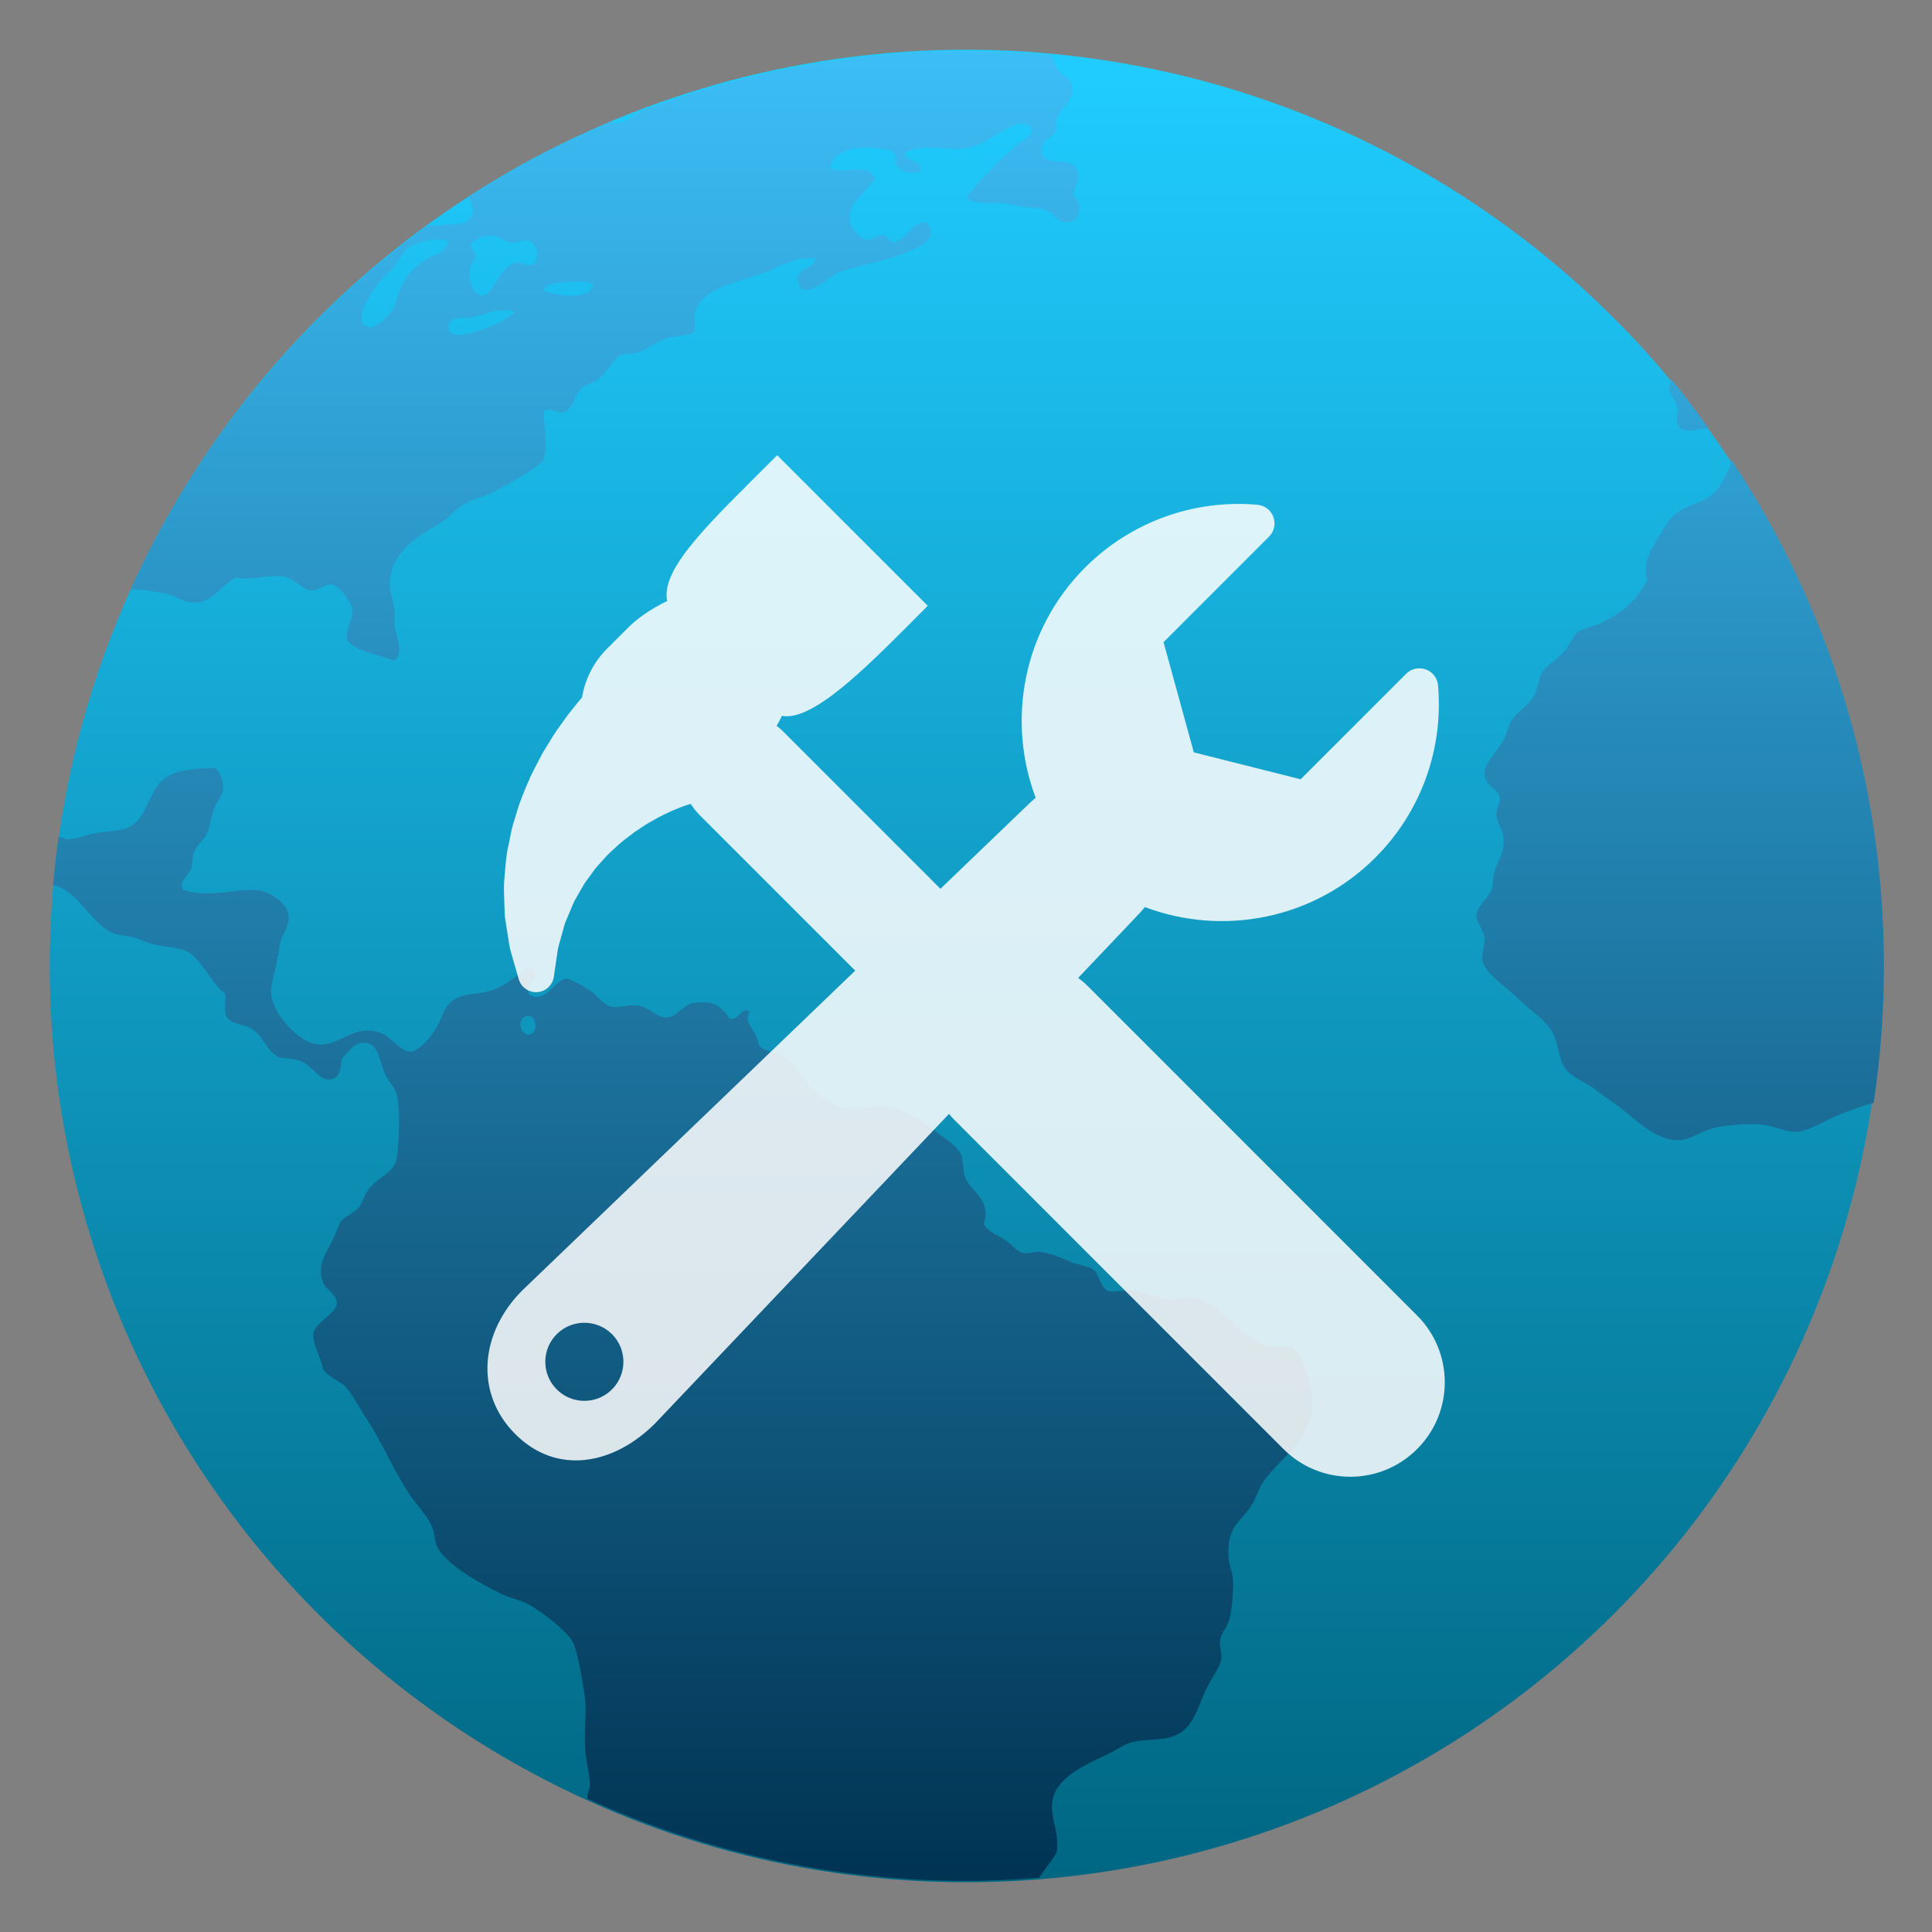 <svg clip-rule="evenodd" fill-rule="evenodd" stroke-linejoin="round" stroke-miterlimit="2" viewBox="0 0 48 48" xmlns="http://www.w3.org/2000/svg">
 <rect x="0" y="0" width="48" height="48" fill="#808080" stroke="none"/>
 <linearGradient id="a" x2="1" gradientTransform="matrix(0 -45.528 45.528 0 80.273 46.764)" gradientUnits="userSpaceOnUse">
  <stop stop-color="#006783" offset="0"/>
  <stop stop-color="#20ccff" offset="1"/>
 </linearGradient>
 <linearGradient id="b" x2="1" gradientTransform="matrix(0 -46.352 46.352 0 82.727 47.016)" gradientUnits="userSpaceOnUse">
  <stop stop-color="#003251" offset="0"/>
  <stop stop-color="#3dc0f9" offset="1"/>
 </linearGradient>
 <circle cx="24" cy="24" r="22.764" fill="url(#a)"/>
 <g fill-rule="nonzero">
  <path d="m24.015 1.267c-2.874 0-5.61.547-8.139 1.507-.184.169-.423.298-.612.282-.026-.003-.051-.018-.079-.028-1.246.52-2.428 1.157-3.549 1.88.145.236.189.498-.111.626-.05.02-.684.085-.906.08-3.188 2.311-5.745 5.418-7.379 9.046.026-.004.049-.015.076-.017.248-.004.605.067.844.118.22.045.397.192.587.206.54.041.67-.378 1.111-.613.455.064.757-.077 1.168-.031.28.031.483.329.701.346.184.018.346-.172.523-.145.173.028.471.403.499.613.036.262-.193.498-.118.786.275.279.775.336 1.169.497.256-.21.034-.601 0-.905-.005-.135.018-.254 0-.378-.023-.21-.114-.402-.115-.581-.005-.83.671-1.218 1.228-1.545.242-.143.432-.393.641-.498.296-.148.517-.182.762-.319.442-.248.822-.447 1.168-.728.16-.376.015-.881.03-1.252.16-.098.297.042.467.029.267-.055.289-.432.441-.582.088-.086.329-.147.438-.233.266-.208.353-.523.586-.613.083-.034.275-.023.407-.059.173-.046.419-.25.701-.346.183-.064.604-.077.674-.146.087-.088-.001-.335.03-.466.142-.658 1.135-.798 1.722-1.019.412-.155.834-.441 1.287-.353-.089.312-.51.202-.439.581.099.527.806-.15.993-.228.356-.15.968-.242 1.435-.411.411-.15 1.146-.378.759-.846-.322-.018-.478.378-.759.497-.194.032-.156-.162-.322-.177-.157-.018-.246.145-.408.117-.16-.027-.386-.279-.411-.467-.064-.486.412-.687.614-1.05-.134-.44-.744-.089-1.113-.261.036-.262.307-.443.614-.493.252-.042.816-.02.966.112.087.075.006.257.147.38.149.134.332.12.525.089.069-.332-.433-.249-.378-.469.395-.257 1.037-.046 1.52-.117.278-.041.57-.237.817-.375.234-.133.539-.364.788-.146.066.238-.217.316-.35.435-.447.396-.908.851-1.255 1.312.213.207.601.102.961.146.142.018.319.059.468.087.174.032.36.022.496.058.246.059.311.321.554.321.4 0 .405-.432.178-.701.072-.275.184-.418.088-.611-.181-.359-.841-.017-.875-.466-.021-.29.244-.277.349-.495-.048-.561.462-.602.408-1.105-.023-.211-.202-.214-.35-.411-.075-.096-.112-.283-.198-.366-.682-.059-1.371-.098-2.07-.098l-.004-.001zm-11.76 4.586h.003c.137.018.301.165.465.178.156.005.285-.086.381-.059.244.063.347.432.117.612-.191.023-.266-.084-.41-.058-.396.067-.549.843-.845.817-.28-.022-.431-.703-.147-.905.018-.177-.13-.205-.12-.38.085-.107.324-.223.557-.204zm-1.315.092c.081.003.142.021.174.057-.039.311-.283.29-.523.435-.416.25-.656.631-.788 1.165-.039.155-.448.568-.646.526-.463-.097.129-.949.234-1.078.118-.144.274-.27.412-.435.133-.161.22-.378.349-.467.141-.097.544-.213.788-.204zm3.458 1.047c.149.003.282.027.343.087-.095.385-.926.284-1.23.144.017-.145.247-.185.438-.204.135-.004.301-.032.449-.027zm-1.891.711c.098-.003.199.018.302.046-.268.224-.559.351-1.021.497-.222.069-.606.156-.643-.091-.046-.303.324-.233.527-.26.255-.035.536-.183.835-.193zm29.021 1.727c-.035.083-.059.164-.056.244.018.141.173.276.207.466.018.101-.047.319 0 .411.141.272.509.077.773.091-.3-.411-.598-.823-.924-1.212zm1.493 2.004c-.042.201-.178.463-.289.631-.255.386-.601.404-.966.61-.304.172-.436.46-.614.759-.194.324-.314.519-.234.988-.261.517-.656.833-1.197 1.079-.16.072-.379.099-.525.204-.117.084-.184.309-.35.495-.205.227-.42.323-.527.497-.084.135-.112.402-.205.582-.125.245-.39.364-.554.612-.075.115-.125.348-.207.498-.185.335-.501.577-.468.872.035.285.359.335.381.584.005.14-.093.226-.087.379.004.224.156.381.173.553.044.433-.147.606-.229.901-.039.142-.022.301-.059.411-.073.217-.375.412-.381.668-.003.182.187.329.203.584.004.176-.088.364-.056.526.062.317.63.686.877.932.331.33.764.585.906.933.12.295.119.679.35.901.17.164.453.267.672.437.203.159.425.297.643.466.355.278.893.831 1.46.789.296-.021.599-.263.935-.322.345-.062.793-.094 1.141-.058.267.027.542.186.819.173.293-.018.629-.234.962-.379.267-.116.596-.245.957-.34.165-1.109.253-2.244.253-3.401 0-4.654-1.395-8.968-3.783-12.564zm-37.692 7.638c-.485.027-.803.049-1.079.174-.632.287-.51 1.139-1.142 1.34-.218.069-.518.073-.759.117-.207.038-.46.151-.674.146-.059 0-.143-.045-.218-.068-.056.4-.102.804-.139 1.21.601.114.912.909 1.443 1.172.145.073.335.077.523.118.15.034.266.097.411.146.309.105.688.092.935.202.373.165.646.863.966 1.05.018.189-.037.442.03.582.151.205.365.159.614.293.298.16.389.575.672.701.098.044.342.038.496.085.388.117.514.564.846.467.218-.064.201-.288.236-.496.144-.154.301-.401.525-.406.363-.018.396.374.528.726.075.199.269.372.32.582.091.362.046 1.446-.032 1.662-.091.266-.452.379-.674.673-.105.138-.154.34-.234.437-.143.174-.356.219-.463.38-.06.09-.119.284-.178.406-.175.371-.41.634-.262 1.079.061.183.348.306.349.522.001.253-.541.48-.583.759-.032.207.168.576.234.845.048.204.433.331.554.467.205.229.369.555.556.843.371.568.661 1.26 1.022 1.809.19.288.458.547.585.846.064.15.056.331.115.466.209.47 1.131.961 1.607 1.194.223.108.47.147.674.26.31.172.923.635 1.08.906.139.243.226.836.293 1.223.091.511.001.904.03 1.458.018.3.114.601.118.902.001.105-.056.183-.06.29 0 .017.006.038.006.055 2.87 1.296 6.051 2.034 9.416 2.034.609 0 1.21-.032 1.805-.079.027-.045.05-.091.084-.133.137-.18.259-.337.349-.495.087-.533-.213-.904-.087-1.37.139-.523.865-.843 1.373-1.079.175-.081.354-.212.496-.262.352-.122.791-.055 1.113-.173.547-.2.605-.785.875-1.283.128-.235.295-.471.32-.639.022-.151-.055-.293-.032-.471.027-.176.185-.328.234-.522.064-.252.092-.622.092-.903 0-.231-.108-.433-.117-.641-.038-.756.274-.841.554-1.252.141-.205.193-.438.292-.584.47-.701 1.287-1.039 1.228-2.098-.018-.35-.24-1.142-.498-1.254-.148-.064-.487-.005-.701-.087-.691-.257-1.096-1.111-1.812-1.166-.152-.018-.293.063-.465.06-.283-.018-.71-.198-1.024-.233-.199-.021-.466.058-.585 0-.183-.089-.201-.424-.35-.524-.117-.082-.346-.108-.525-.178-.288-.109-.516-.239-.848-.262-.102-.004-.23.049-.349.032-.184-.032-.329-.248-.499-.351-.212-.129-.408-.191-.496-.375.192-.627-.338-.802-.467-1.165-.062-.17-.034-.375-.088-.526-.077-.217-.291-.343-.527-.524-.423-.325-.798-.629-1.402-.704-.266-.034-.53.08-.851.06-.34-.021-.767-.319-1.021-.609-.247-.283-.368-.537-.583-.672-.204-.131-.475-.128-.614-.26-.062-.058-.051-.156-.118-.293-.103-.212-.275-.33-.147-.584-.233-.119-.239.222-.494.178-.227-.322-.419-.474-.935-.38-.236.044-.368.341-.643.349-.225.018-.403-.251-.701-.293-.225-.032-.481.06-.641.031-.249-.05-.326-.257-.554-.406-.167-.11-.492-.296-.585-.293-.294.018-.503.622-.908.408-.197-.249.32-.38.087-.613-.177-.176-.326.081-.467.178-.162.111-.315.222-.494.289-.402.149-.653.071-.966.233-.291.149-.303.401-.468.699-.134.244-.441.6-.643.615-.245.018-.479-.342-.701-.438-.669-.289-.993.257-1.549.265-.515.018-1.252-.831-1.226-1.315.005-.295.17-.742.205-1.107.032-.291.23-.465.233-.731.005-.354-.47-.626-.701-.668-.546-.1-1.303.219-1.929-.031-.119-.198.14-.334.207-.527.038-.108.015-.255.055-.375.069-.185.265-.329.352-.526.064-.15.082-.366.146-.553.078-.212.217-.348.234-.497.02-.196-.053-.423-.207-.552zm7.812 6.169c.198.018.223.427.02.46-.218.034-.33-.342-.117-.44.036-.018.07-.018.098-.016v-.004z" fill="url(#b)"/>
  <path d="m35.208 32.684-8.178-8.18c-.077-.077-.159-.145-.243-.209l1.448-1.525c.074-.075.144-.153.209-.234 1.923.726 4.18.318 5.725-1.228 1.128-1.127 1.696-2.687 1.559-4.279-.015-.18-.134-.336-.304-.397-.17-.062-.361-.02-.489.108l-2.621 2.621-2.654-.669-.752-2.738 2.62-2.621c.129-.128.171-.319.109-.488-.062-.171-.217-.289-.398-.305-1.592-.137-3.151.431-4.279 1.559-1.545 1.545-1.954 3.8-1.229 5.722-.079.067-.157.138-.234.214l-2.132 2.047-3.915-3.915c-.049-.049-.101-.092-.155-.132.046-.081.09-.164.132-.25.827.159 2.339-1.451 3.623-2.734l-3.741-3.741c-1.672 1.673-2.893 2.795-2.735 3.622-.382.187-.723.415-.965.658l-.527.527c-.342.342-.548.768-.622 1.212-.051.058-.103.12-.155.186l-.196.246c-.006.006-.023.031-.027.037l-.178.249c-.112.149-.209.31-.303.466-.035.057-.07.115-.106.173-.006.01-.011.02-.017.03l-.079.149c-.095.179-.194.364-.279.569l-.014.032c-.1.238-.204.484-.276.745l-.035.113c-.029.093-.058.185-.085.296l-.072.36c-.055.225-.073.447-.089.644l-.01.129c-.027.204-.019.396-.012.566.002.057.005.112.006.188.002.031.003.061.003.091.002.076.004.162.019.253l.046.292c.009.057.018.111.026.164.017.119.035.241.07.358l.192.664c.059.201.25.335.46.32.111-.007.211-.055.285-.13.066-.066.112-.153.126-.252l.099-.675c.008-.053.031-.132.055-.215.017-.057.033-.116.046-.166l.07-.252c.009-.034.026-.067.04-.101.014-.032.028-.065.041-.097.023-.053.046-.107.068-.162.043-.107.084-.209.147-.308.027-.046.053-.092.078-.138.066-.117.128-.228.202-.32.004-.005.009-.011.013-.017l.167-.23c.034-.043.072-.084.109-.125.027-.029.053-.058.087-.096.098-.119.213-.222.325-.323l.059-.054c.083-.076.178-.148.279-.224.041-.031.081-.062.121-.092.05-.033.099-.065.148-.098.09-.061.169-.114.259-.161l.198-.112.199-.098c.07-.036.139-.064.202-.09.037-.015.074-.03.109-.045.035-.012.068-.025.1-.037.043-.016.08-.031.13-.044l.054-.012c.059.095.128.185.21.268l3.873 3.873-8.268 7.941c-.003.003-.006.007-.009.009-1.029 1.029-1.196 2.536-.167 3.565s2.44.765 3.468-.263l.013-.013 7.293-7.68c.043.05.085.101.133.148l8.178 8.179c.916.917 2.403.917 3.319 0 .917-.916.917-2.402 0-3.318zm-20.003 1.835c-.379.38-.994.38-1.373 0-.379-.379-.379-.993 0-1.372.379-.378.994-.378 1.373 0 .378.379.378.993 0 1.372z" fill="#fff" fill-opacity=".85"/>
 </g>
</svg>
